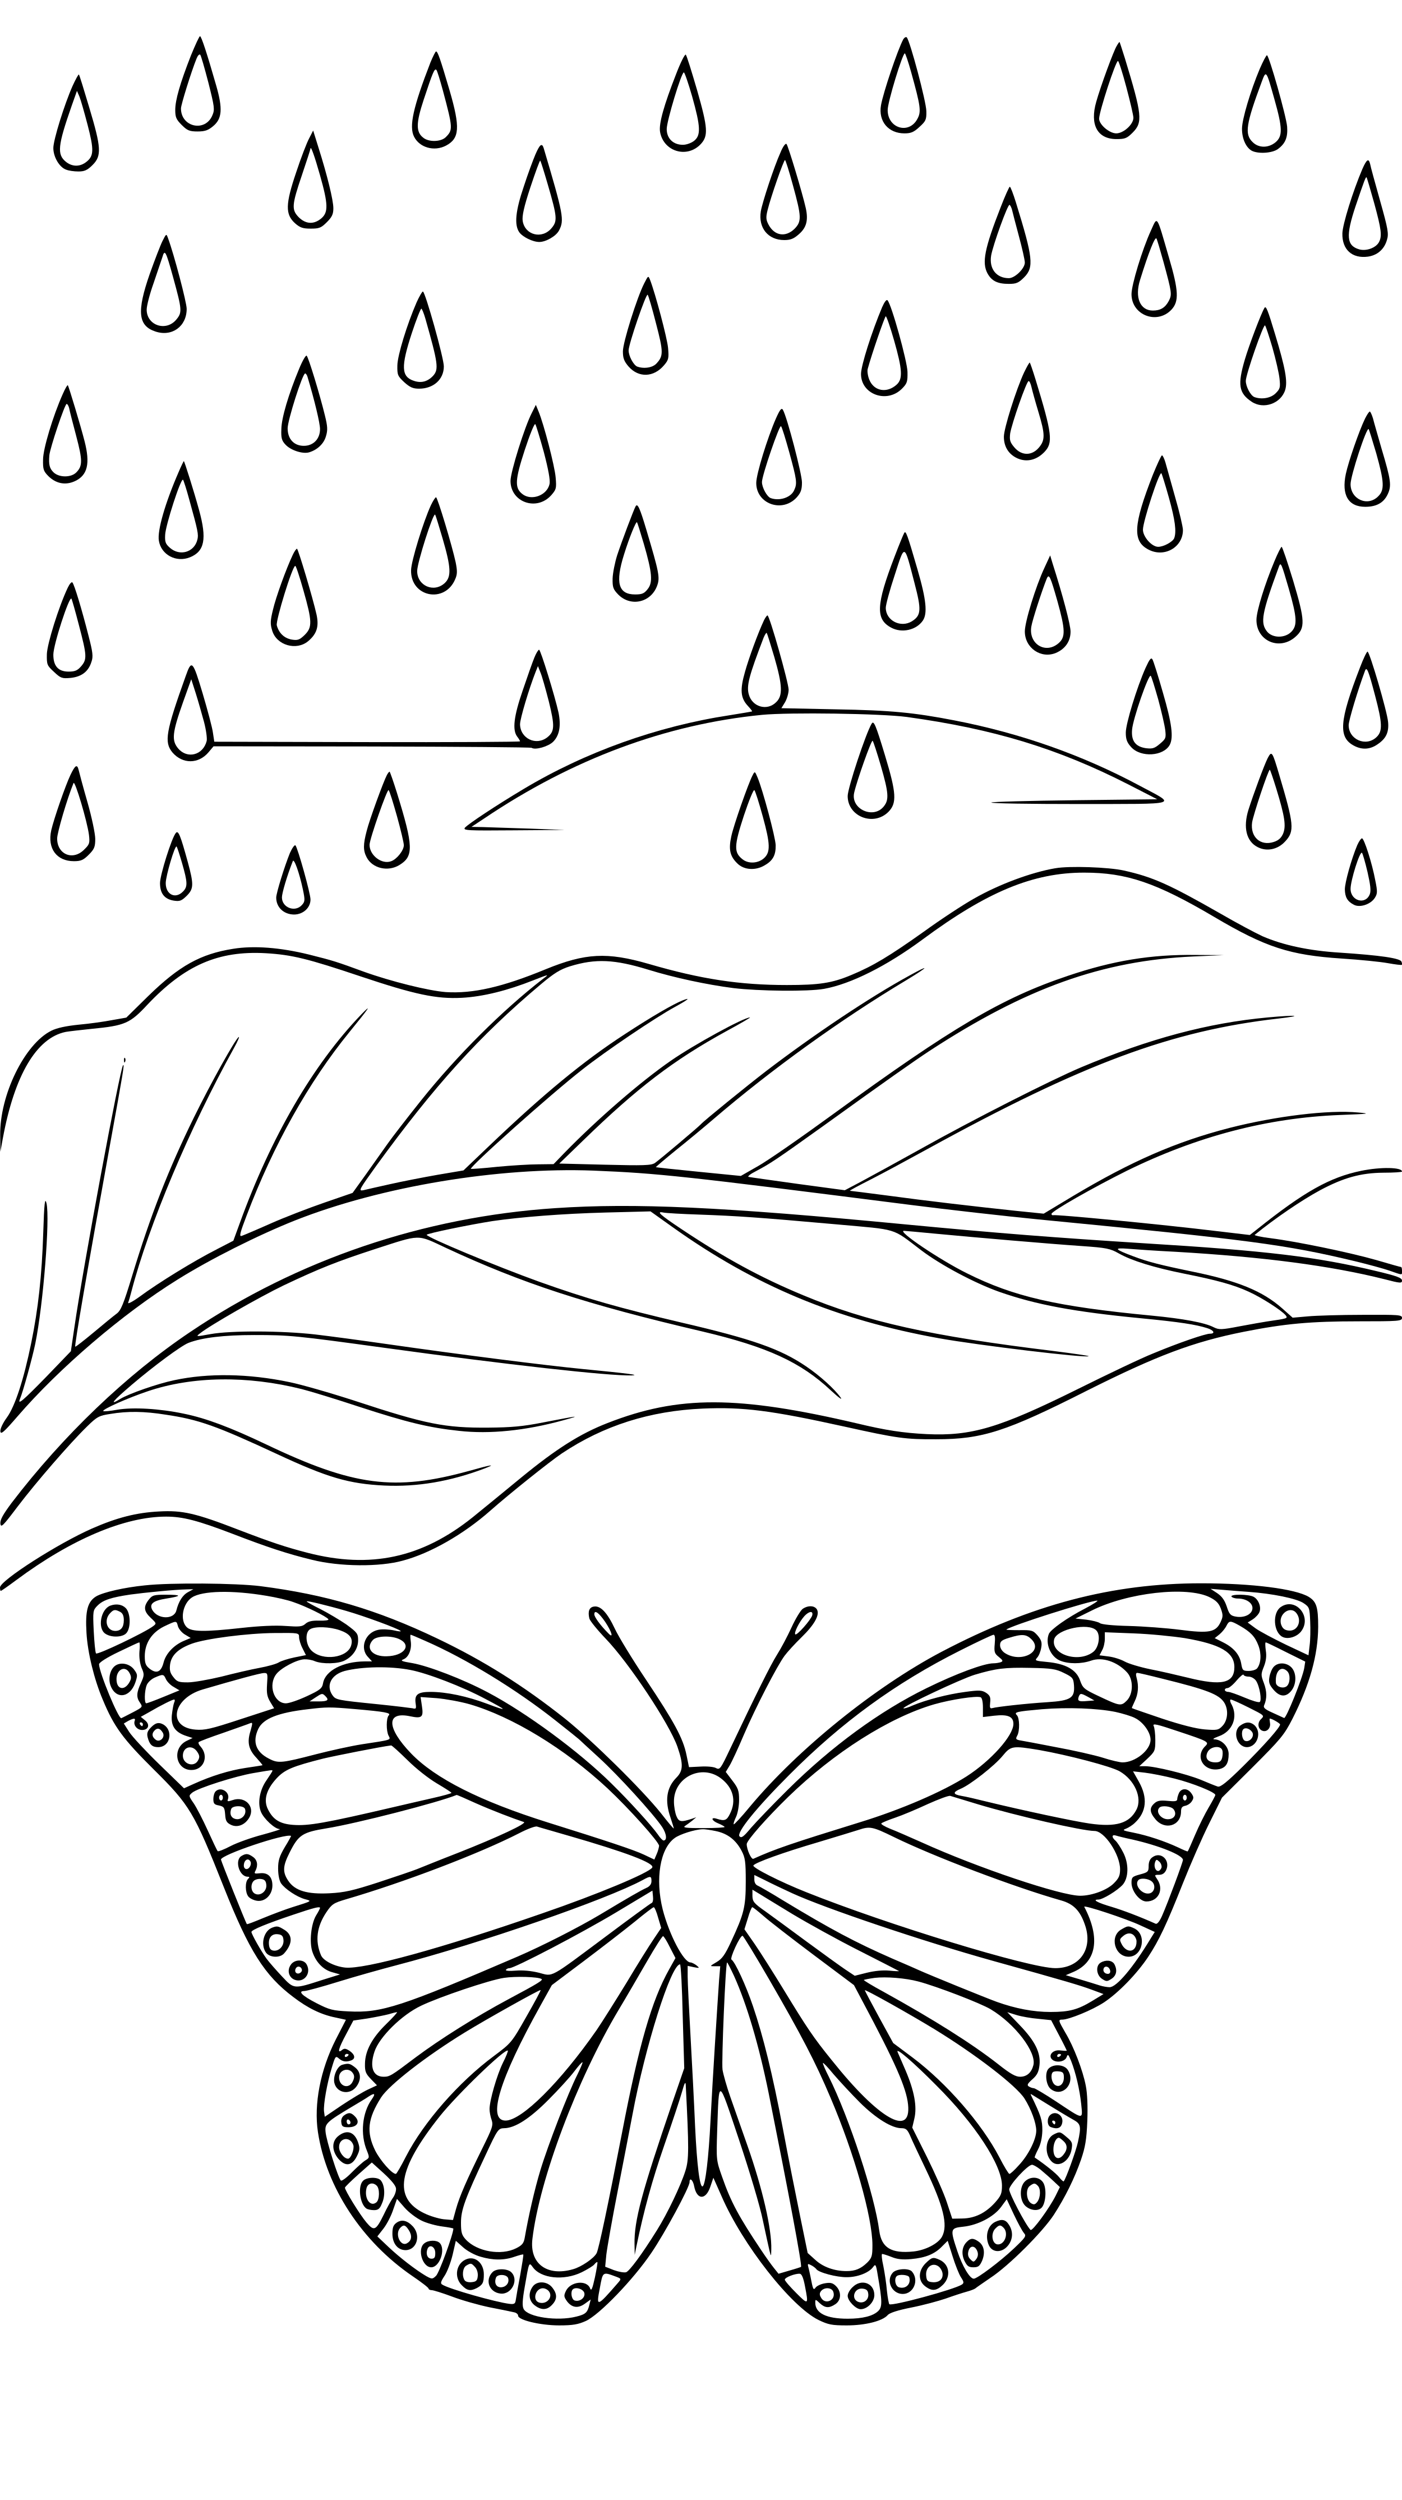 <?xml version="1.0" standalone="no"?>
<!DOCTYPE svg PUBLIC "-//W3C//DTD SVG 20010904//EN"
 "http://www.w3.org/TR/2001/REC-SVG-20010904/DTD/svg10.dtd">
<svg version="1.0" xmlns="http://www.w3.org/2000/svg"
 width="736pt" height="1312pt" viewBox="0 0 736 1312"
 preserveAspectRatio="xMidYMid meet">

<g transform="translate(0,1312) scale(0.1,-0.1)"
fill="#000000" stroke="none">
<path d="M1002 12828 c-57 -146 -82 -233 -82 -285 0 -38 5 -50 34 -79 29 -29
41 -34 83 -34 39 0 56 6 82 28 47 39 51 91 16 213 -49 171 -78 259 -85 259 -4
0 -25 -46 -48 -102z m92 -142 c32 -127 34 -141 21 -171 -37 -90 -165 -63 -165
36 0 19 54 193 82 262 6 15 14 24 19 20 4 -4 23 -70 43 -147z"/>
<path d="M4741 12912 c-29 -55 -104 -276 -116 -344 -15 -84 38 -148 123 -148
34 0 49 6 79 34 33 30 37 38 36 82 0 48 -86 371 -103 388 -4 4 -13 -1 -19 -12z
m42 -170 c50 -180 54 -208 33 -246 -44 -83 -156 -50 -156 46 -1 40 78 298 90
298 3 0 18 -44 33 -98z"/>
<path d="M5863 12880 c-16 -24 -86 -215 -108 -294 -35 -121 6 -196 106 -196
45 0 55 4 85 34 54 54 50 92 -41 391 -15 47 -27 85 -28 85 -1 0 -8 -9 -14 -20z
m50 -218 c20 -75 37 -148 37 -160 0 -35 -52 -82 -90 -82 -36 0 -90 46 -90 77
0 37 87 303 99 303 4 0 24 -62 44 -138z"/>
<path d="M2260 12793 c-91 -235 -114 -337 -86 -391 29 -57 105 -78 166 -47 73
38 77 95 20 291 -49 166 -62 204 -71 204 -3 0 -16 -26 -29 -57z m65 -148 c53
-198 53 -207 15 -245 -25 -25 -90 -27 -119 -2 -38 30 -37 77 3 198 48 145 57
167 67 157 4 -4 19 -53 34 -108z"/>
<path d="M3550 12733 c-65 -166 -92 -262 -85 -305 18 -104 142 -141 214 -64
40 43 37 85 -19 281 -29 99 -55 184 -60 188 -4 5 -27 -40 -50 -100z m84 -121
c44 -157 46 -202 10 -231 -15 -12 -41 -21 -59 -21 -51 0 -85 33 -85 83 0 42
77 297 90 297 4 0 24 -58 44 -128z"/>
<path d="M6613 12758 c-48 -114 -93 -264 -93 -314 0 -52 21 -98 51 -115 34
-18 109 -13 138 9 39 29 52 61 48 117 -4 53 -95 375 -106 375 -4 0 -21 -33
-38 -72z m77 -158 c43 -152 44 -194 7 -226 -38 -32 -90 -32 -122 1 -42 41 -34
94 48 314 24 65 24 64 67 -89z"/>
<path d="M381 12669 c-43 -97 -101 -283 -101 -326 0 -46 31 -100 66 -113 14
-6 43 -10 66 -10 32 0 47 7 74 34 48 48 46 90 -17 300 -28 94 -52 173 -55 175
-2 2 -17 -25 -33 -60z m79 -205 c34 -131 33 -163 -7 -194 -33 -26 -73 -26
-106 0 -49 39 -44 85 29 294 l28 79 13 -30 c7 -17 26 -84 43 -149z"/>
<path d="M1623 12394 c-12 -22 -43 -102 -68 -178 -57 -168 -58 -221 -6 -268
26 -23 41 -28 82 -28 45 0 55 4 85 34 27 27 34 42 34 73 0 42 -32 173 -78 318
l-28 90 -21 -41z m57 -194 c43 -152 44 -194 7 -226 -39 -33 -81 -31 -118 5
-39 40 -38 63 16 222 25 74 45 136 45 139 1 18 22 -41 50 -140z"/>
<path d="M4097 12319 c-34 -75 -95 -261 -103 -308 -14 -87 38 -151 123 -151
33 0 50 7 76 30 41 35 51 74 37 138 -17 76 -92 326 -101 336 -5 6 -19 -13 -32
-45z m66 -173 c45 -164 46 -188 8 -227 -47 -46 -106 -37 -137 23 -13 25 -14
38 -4 77 16 66 84 261 91 261 3 0 22 -60 42 -134z"/>
<path d="M2811 12310 c-12 -28 -40 -103 -61 -168 -44 -129 -51 -202 -24 -241
18 -25 71 -51 105 -51 35 0 89 31 104 61 28 54 23 82 -81 432 -9 28 -20 20
-43 -33z m64 -156 c51 -175 52 -194 20 -232 -50 -59 -139 -36 -151 38 -4 26 6
73 41 179 26 78 49 141 51 138 3 -3 20 -58 39 -123z"/>
<path d="M7152 12233 c-50 -117 -104 -291 -105 -338 -2 -85 51 -133 134 -122
49 7 86 38 100 88 10 32 6 56 -36 205 -26 93 -50 179 -52 192 -8 33 -18 27
-41 -25z m62 -179 c38 -139 42 -173 25 -205 -16 -30 -66 -48 -103 -38 -67 19
-72 70 -20 226 46 136 54 157 58 152 2 -2 20 -63 40 -135z"/>
<path d="M5253 12032 c-85 -217 -99 -291 -69 -347 22 -40 53 -55 112 -55 39 0
51 5 80 34 53 53 47 103 -43 394 -14 45 -28 82 -32 82 -3 0 -25 -48 -48 -108z
m60 -14 c3 -13 19 -75 36 -138 17 -63 31 -125 31 -138 0 -31 -52 -82 -84 -82
-65 0 -104 49 -93 118 9 54 88 273 97 267 4 -3 10 -15 13 -27z"/>
<path d="M6042 11910 c-46 -100 -102 -285 -102 -334 0 -110 134 -162 210 -81
40 43 38 99 -14 275 -66 228 -59 217 -94 140z m66 -165 c44 -162 45 -170 28
-204 -19 -36 -44 -51 -84 -51 -67 0 -96 69 -67 161 45 145 79 230 86 217 4 -7
20 -62 37 -123z"/>
<path d="M853 11855 c-11 -22 -41 -100 -67 -173 -69 -198 -61 -272 30 -302 87
-29 164 27 164 119 0 34 -67 288 -98 371 -9 25 -9 24 -29 -15z m56 -191 c47
-171 48 -184 16 -222 -54 -64 -155 -30 -155 53 0 20 16 82 36 138 19 56 40
118 46 136 13 45 18 36 57 -105z"/>
<path d="M3382 11633 c-38 -74 -112 -310 -112 -357 0 -36 6 -52 30 -80 53 -60
132 -57 186 7 24 28 26 37 21 92 -5 52 -66 282 -94 355 -10 25 -10 24 -31 -17z
m62 -211 c39 -149 39 -170 3 -209 -20 -23 -66 -30 -102 -17 -19 8 -45 55 -45
85 0 33 92 301 100 292 4 -4 24 -72 44 -151z"/>
<path d="M2187 11533 c-50 -115 -100 -277 -101 -331 -1 -50 2 -56 36 -88 30
-27 46 -34 78 -34 76 0 130 49 130 117 0 44 -98 393 -110 393 -4 0 -19 -26
-33 -57z m46 -85 c67 -236 71 -266 41 -300 -29 -31 -62 -40 -101 -27 -67 22
-69 74 -11 251 23 70 46 128 50 128 3 0 13 -24 21 -52z"/>
<path d="M4631 11508 c-54 -128 -111 -306 -111 -351 0 -107 135 -156 214 -78
28 28 31 37 30 89 -1 55 -84 355 -105 376 -5 6 -16 -9 -28 -36z m63 -176 c43
-151 46 -200 14 -230 -51 -47 -119 -36 -144 24 -8 19 -12 45 -9 57 20 75 90
277 95 277 4 0 24 -58 44 -128z"/>
<path d="M6638 11504 c-18 -30 -82 -199 -103 -271 -39 -132 -32 -176 35 -221
63 -43 155 -10 177 62 13 44 1 113 -53 291 -39 130 -48 152 -56 139z m42 -209
c17 -60 34 -133 37 -162 5 -46 3 -54 -20 -77 -26 -26 -74 -34 -112 -20 -20 8
-45 55 -45 85 0 33 93 300 101 291 4 -4 21 -56 39 -117z"/>
<path d="M1571 11186 c-57 -137 -93 -259 -94 -318 -2 -47 2 -61 22 -82 28 -30
91 -50 124 -40 43 13 77 45 88 84 10 32 9 52 -6 112 -25 103 -85 301 -95 311
-4 5 -22 -26 -39 -67z m43 -43 c37 -123 66 -244 66 -275 0 -52 -35 -88 -85
-88 -52 0 -85 36 -85 92 0 42 78 288 92 288 4 0 9 -8 12 -17z"/>
<path d="M5376 11165 c-41 -88 -106 -293 -106 -337 0 -53 25 -93 72 -114 48
-21 100 -9 141 34 46 48 41 94 -47 381 -14 46 -28 86 -30 88 -2 2 -15 -21 -30
-52z m39 -77 c4 -18 20 -76 36 -129 36 -119 36 -149 3 -188 -37 -44 -91 -44
-129 1 -23 27 -26 38 -22 73 8 51 86 275 97 275 5 0 11 -15 15 -32z"/>
<path d="M330 11053 c-52 -116 -104 -289 -104 -345 -1 -51 2 -61 29 -88 40
-39 90 -48 139 -25 66 31 80 92 50 209 -20 79 -83 288 -88 294 -3 2 -14 -18
-26 -45z m33 -75 c2 -13 19 -78 37 -146 34 -129 34 -158 0 -192 -27 -27 -89
-27 -118 0 -22 21 -27 41 -23 90 3 37 81 270 91 270 4 0 10 -10 13 -22z"/>
<path d="M2792 10953 c-38 -73 -112 -310 -112 -357 0 -112 137 -161 214 -75
26 30 28 36 23 93 -5 60 -62 280 -90 347 l-14 34 -21 -42z m63 -206 c24 -92
34 -147 30 -167 -13 -61 -97 -91 -144 -52 -40 32 -37 75 14 231 26 79 50 139
55 135 4 -5 24 -71 45 -147z"/>
<path d="M4074 10925 c-45 -102 -104 -293 -104 -340 0 -110 137 -159 213 -75
21 24 27 40 27 78 0 44 -78 343 -100 381 -7 12 -15 3 -36 -44z m70 -181 c39
-143 42 -161 25 -197 -17 -39 -78 -58 -124 -41 -19 8 -45 55 -45 84 0 35 92
302 100 293 5 -4 24 -67 44 -139z"/>
<path d="M7166 10923 c-32 -66 -87 -226 -101 -291 -23 -110 13 -172 102 -172
59 0 97 21 118 66 21 45 17 74 -32 238 -19 67 -40 138 -45 159 -6 20 -14 37
-17 37 -4 0 -15 -17 -25 -37z m59 -183 c42 -150 44 -192 10 -225 -55 -56 -145
-16 -145 64 0 44 84 300 95 289 2 -2 20 -60 40 -128z"/>
<path d="M6052 10628 c-103 -264 -108 -349 -22 -393 83 -43 180 13 180 103 0
16 -18 94 -41 173 -22 79 -45 161 -51 182 -6 20 -14 37 -18 37 -4 0 -25 -46
-48 -102z m84 -119 c33 -118 41 -180 28 -214 -8 -19 -55 -45 -84 -45 -34 0
-80 53 -80 90 0 43 86 307 97 296 2 -2 20 -59 39 -127z"/>
<path d="M938 10643 c-71 -163 -113 -308 -104 -361 12 -74 91 -116 163 -87 77
31 90 96 48 248 -27 99 -77 257 -80 257 -1 0 -14 -26 -27 -57z m55 -143 c47
-169 50 -186 43 -213 -16 -65 -91 -88 -143 -43 -24 21 -28 31 -26 69 2 50 83
301 94 289 3 -4 18 -50 32 -102z"/>
<path d="M2262 10468 c-40 -87 -103 -292 -104 -340 -4 -142 178 -178 232 -47
11 25 11 43 2 88 -18 84 -95 341 -103 341 -4 0 -16 -19 -27 -42z m62 -176 c44
-151 46 -199 11 -232 -57 -53 -145 -15 -145 63 0 44 84 306 94 296 3 -2 20
-60 40 -127z"/>
<path d="M3337 10463 c-9 -15 -74 -187 -97 -257 -12 -38 -23 -93 -24 -122 -1
-47 3 -57 30 -85 65 -65 170 -42 203 45 17 44 11 71 -56 296 -34 114 -46 140
-56 123z m43 -198 c44 -152 48 -202 20 -237 -18 -23 -29 -28 -66 -28 -88 0
-105 61 -58 210 28 90 63 175 68 169 2 -2 18 -53 36 -114z"/>
<path d="M4747 10323 c-4 -6 -27 -62 -51 -125 -97 -253 -101 -329 -16 -373 55
-29 130 -12 164 37 26 37 19 110 -28 271 -53 183 -61 204 -69 190z m54 -264
c37 -141 35 -169 -14 -200 -59 -36 -137 4 -137 71 0 16 21 94 47 172 54 167
49 169 104 -43z"/>
<path d="M6691 10176 c-52 -124 -93 -258 -95 -306 -3 -113 120 -168 205 -92
52 46 50 85 -12 293 -30 98 -57 179 -61 179 -3 0 -20 -33 -37 -74z m75 -147
c43 -150 45 -191 14 -224 -34 -36 -101 -35 -129 1 -36 46 -27 96 64 343 9 22
13 11 51 -120z"/>
<path d="M1537 10208 c-35 -74 -89 -223 -104 -288 -14 -57 -15 -75 -4 -110 23
-77 127 -107 189 -55 45 38 57 76 44 138 -19 86 -97 347 -103 347 -4 0 -14
-15 -22 -32z m56 -187 c46 -162 47 -193 7 -233 -27 -26 -36 -30 -68 -25 -40 7
-68 34 -79 75 -6 25 82 312 97 312 4 0 23 -58 43 -129z"/>
<path d="M5483 10140 c-46 -98 -103 -284 -103 -334 0 -87 85 -145 163 -113 49
21 77 61 77 112 0 35 -40 188 -95 360 l-12 40 -30 -65z m68 -175 c42 -151 43
-189 6 -221 -68 -59 -158 -4 -143 87 5 33 55 187 81 252 12 28 19 12 56 -118z"/>
<path d="M356 10036 c-48 -101 -108 -294 -110 -349 -1 -56 1 -60 38 -94 35
-33 42 -35 87 -31 57 6 93 33 109 84 10 28 7 51 -15 136 -35 138 -75 271 -85
281 -4 5 -15 -8 -24 -27z m58 -196 c42 -160 44 -180 12 -217 -19 -22 -32 -28
-66 -28 -54 0 -80 29 -80 89 0 52 83 307 95 294 2 -2 20 -64 39 -138z"/>
<path d="M4010 9863 c-30 -64 -78 -194 -99 -269 -27 -94 -24 -137 15 -179 14
-15 24 -28 22 -29 -2 -1 -55 -10 -118 -20 -380 -58 -757 -193 -1081 -387 -141
-84 -292 -184 -308 -203 -12 -15 12 -16 255 -14 l269 2 -185 7 c-102 3 -212 7
-245 8 l-60 1 68 45 c462 311 951 493 1457 543 145 14 625 7 760 -11 457 -63
793 -165 1165 -355 l150 -77 -432 -5 c-237 -3 -435 -8 -439 -12 -4 -5 204 -8
462 -8 540 1 511 -8 319 95 -302 162 -628 277 -975 344 -212 41 -332 53 -622
58 l-286 6 19 31 c10 17 19 47 19 66 0 36 -100 390 -111 390 -3 0 -12 -12 -19
-27z m55 -192 c43 -149 45 -202 10 -236 -47 -48 -126 -26 -144 40 -13 46 1 98
78 299 7 16 14 27 16 24 2 -2 20 -59 40 -127z"/>
<path d="M2805 9668 c-10 -24 -37 -101 -61 -172 -47 -136 -55 -207 -29 -242 8
-10 15 -22 15 -25 0 -3 -361 -5 -802 -4 l-803 2 -7 46 c-3 26 -28 119 -54 207
-52 174 -58 180 -89 92 -105 -293 -114 -347 -70 -401 53 -62 137 -62 190 1
l26 31 830 -1 c456 -1 834 -4 840 -7 19 -13 88 7 113 32 33 33 42 84 28 153
-18 83 -94 330 -102 330 -4 0 -16 -19 -25 -42z m76 -229 c32 -130 31 -158 -8
-189 -59 -46 -142 -6 -143 69 0 29 48 189 82 275 l12 30 13 -33 c8 -18 27 -86
44 -152z m-1810 -108 c11 -42 17 -86 14 -100 -19 -75 -102 -96 -150 -39 -35
42 -31 82 26 243 l43 120 24 -75 c13 -41 32 -109 43 -149z"/>
<path d="M7140 9618 c-110 -284 -116 -369 -30 -413 41 -21 82 -19 121 8 45 30
61 63 56 117 -4 53 -97 370 -108 370 -4 0 -22 -37 -39 -82z m79 -150 c38 -144
40 -186 7 -217 -55 -52 -146 -13 -146 63 0 25 49 187 86 286 9 23 18 1 53
-132z"/>
<path d="M6014 9615 c-46 -103 -104 -293 -104 -340 0 -35 6 -52 28 -76 50 -56
170 -49 203 12 20 39 11 112 -36 273 -25 88 -50 167 -55 175 -7 12 -15 2 -36
-44z m66 -165 c17 -63 34 -136 37 -161 5 -42 3 -47 -28 -73 -28 -24 -39 -27
-73 -23 -55 8 -78 38 -73 97 4 56 87 294 98 283 4 -4 21 -60 39 -123z"/>
<path d="M4576 9322 c-30 -49 -126 -338 -126 -380 0 -108 136 -161 214 -83 45
46 42 98 -18 296 -49 162 -59 185 -70 167z m48 -221 c41 -142 44 -178 16 -213
-54 -69 -175 -15 -156 71 14 63 91 280 97 273 4 -4 23 -63 43 -131z"/>
<path d="M6655 9141 c-18 -35 -77 -195 -101 -271 -29 -93 -11 -166 48 -196 48
-25 106 -13 145 30 50 54 46 88 -32 351 -36 122 -39 126 -60 86z m45 -160 c45
-147 52 -196 36 -236 -10 -23 -24 -36 -49 -44 -70 -23 -124 26 -114 102 6 40
85 277 93 277 2 0 17 -44 34 -99z"/>
<path d="M370 9053 c-27 -57 -87 -230 -101 -291 -21 -95 28 -162 119 -162 37
0 50 6 78 34 29 29 34 41 34 83 0 26 -18 113 -41 193 -23 80 -43 155 -46 168
-8 33 -18 27 -43 -25z m97 -315 c5 -43 3 -50 -25 -77 -59 -60 -142 -26 -142
58 0 31 53 211 86 291 7 17 72 -201 81 -272z"/>
<path d="M2031 9052 c-18 -34 -92 -236 -106 -293 -19 -72 -19 -103 0 -139 30
-58 112 -77 172 -40 75 46 74 97 -13 378 -19 61 -37 112 -39 112 -2 0 -9 -8
-14 -18z m53 -216 c20 -72 36 -140 36 -152 0 -27 -36 -73 -66 -84 -49 -19
-114 30 -114 86 0 30 93 295 100 287 5 -4 24 -66 44 -137z"/>
<path d="M3951 9051 c-22 -41 -101 -266 -112 -321 -15 -68 -7 -104 31 -141 35
-36 98 -40 147 -9 41 24 56 53 55 104 -1 41 -68 291 -95 355 -14 34 -15 34
-26 12z m54 -219 c39 -142 40 -185 6 -216 -31 -28 -82 -31 -113 -6 -46 36 -45
70 7 229 26 78 51 139 55 134 5 -4 25 -68 45 -141z"/>
<path d="M923 8748 c-22 -26 -83 -221 -83 -263 0 -54 23 -84 72 -92 32 -5 41
-1 68 25 37 37 38 59 6 177 -39 142 -50 169 -63 153z m33 -159 c29 -101 30
-123 4 -149 -40 -40 -90 -15 -90 45 0 37 48 200 57 192 3 -3 16 -43 29 -88z"/>
<path d="M7125 8684 c-31 -74 -65 -196 -65 -232 1 -41 13 -63 48 -81 31 -16
87 2 109 36 14 22 15 32 3 91 -17 92 -59 222 -70 222 -5 0 -16 -16 -25 -36z
m54 -141 c15 -66 19 -98 12 -116 -22 -58 -101 -36 -101 28 0 44 49 200 60 189
4 -5 17 -50 29 -101z"/>
<path d="M1522 8643 c-27 -66 -72 -210 -72 -234 0 -51 39 -88 93 -89 48 0 87
35 87 79 0 32 -67 271 -79 284 -5 4 -17 -14 -29 -40z m68 -191 c12 -57 11 -64
-5 -82 -36 -40 -105 -14 -105 40 0 22 26 111 57 190 6 18 34 -59 53 -148z"/>
<path d="M5540 8563 c-128 -22 -297 -85 -428 -160 -52 -29 -170 -106 -261
-172 -183 -130 -268 -181 -381 -228 -102 -43 -169 -53 -339 -53 -249 0 -452
31 -726 111 -218 63 -332 57 -540 -28 -228 -94 -382 -129 -525 -120 -91 7
-288 56 -430 107 -142 52 -160 58 -288 90 -150 37 -289 48 -399 30 -171 -27
-283 -90 -444 -247 l-116 -114 -74 -13 c-41 -8 -119 -19 -175 -24 -68 -7 -115
-17 -145 -32 -140 -70 -271 -338 -268 -549 l1 -86 13 71 c61 331 177 527 330
558 17 3 78 10 136 16 175 17 201 28 293 127 196 207 371 284 621 270 138 -8
222 -29 499 -122 284 -95 397 -119 531 -112 111 6 239 38 375 92 84 33 85 33
50 7 -213 -165 -452 -403 -639 -637 -75 -94 -153 -195 -174 -225 -21 -30 -72
-101 -112 -158 l-74 -103 -148 -51 c-81 -28 -209 -77 -283 -110 -74 -33 -143
-62 -152 -65 -13 -4 -8 17 27 108 140 369 325 699 540 963 102 125 122 154 61
91 -253 -263 -474 -644 -637 -1094 l-34 -93 -85 -44 c-122 -62 -306 -175 -409
-251 -36 -26 -62 -39 -58 -30 3 8 11 35 17 59 91 349 305 856 538 1277 20 36
31 62 25 58 -18 -11 -148 -245 -235 -422 -134 -273 -228 -514 -324 -830 -46
-151 -59 -183 -82 -200 -15 -11 -69 -55 -120 -98 -52 -43 -95 -77 -97 -75 -5
5 60 383 181 1052 73 402 78 433 70 425 -16 -16 -209 -1055 -255 -1372 l-19
-129 -128 -133 c-127 -130 -153 -152 -139 -117 16 38 65 216 80 289 42 205 78
657 59 738 -8 32 -12 3 -17 -155 -7 -225 -27 -403 -63 -578 -39 -192 -85 -333
-128 -392 -22 -30 -36 -61 -34 -73 2 -18 19 -3 89 78 220 255 553 540 841 719
173 108 422 233 618 311 451 178 1067 280 1565 261 343 -14 469 -28 1665 -180
195 -25 497 -59 670 -76 1114 -108 1298 -132 1665 -220 66 -16 147 -38 179
-49 72 -25 66 -25 66 -1 0 11 -2 20 -5 20 -3 0 -61 16 -128 36 -136 39 -414
97 -555 115 -51 6 -90 15 -85 18 107 87 245 181 343 234 123 66 214 91 332 92
54 0 98 3 98 6 0 23 -111 25 -214 4 -165 -34 -299 -109 -548 -308 l-37 -29
-178 21 c-280 34 -838 88 -855 83 -5 -1 -8 2 -8 7 0 14 222 140 395 226 369
181 737 278 1120 293 153 6 163 7 95 13 -155 15 -433 -19 -676 -81 -279 -72
-514 -174 -822 -358 l-153 -92 -147 15 c-208 22 -467 52 -680 81 -100 13 -186
24 -190 24 -4 1 45 27 108 59 63 32 198 105 300 161 814 447 1279 620 1840
684 138 16 99 20 -55 6 -314 -29 -621 -111 -980 -262 -156 -66 -561 -271 -845
-430 -124 -69 -263 -145 -310 -170 l-85 -45 -245 33 c-135 19 -252 35 -260 37
-8 2 10 16 40 31 74 39 104 59 350 235 340 245 480 343 559 395 507 331 907
474 1386 496 l160 7 -150 1 c-233 3 -433 -30 -667 -109 -347 -116 -609 -271
-1235 -727 -166 -121 -343 -244 -393 -272 l-91 -52 -222 22 c-122 12 -223 23
-224 24 -1 1 46 41 105 89 59 47 148 121 197 163 307 263 670 524 1012 729
121 73 129 87 14 23 -203 -111 -497 -307 -751 -501 -95 -73 -328 -262 -340
-277 -11 -13 -221 -190 -242 -204 -19 -13 -60 -14 -262 -9 l-240 6 125 121
c285 277 475 422 754 575 72 39 127 71 122 71 -32 0 -294 -143 -415 -227 -159
-110 -387 -307 -562 -487 l-54 -56 -81 -1 c-44 0 -141 -6 -215 -13 -74 -8
-136 -12 -138 -11 -10 9 420 393 587 523 119 94 381 271 484 327 69 38 86 52
42 35 -49 -19 -163 -85 -305 -178 -217 -141 -426 -313 -716 -590 l-131 -125
-136 -23 c-74 -13 -187 -35 -249 -49 -62 -14 -126 -28 -141 -32 -27 -5 -21 4
68 128 306 421 542 682 862 951 72 61 104 80 154 96 136 42 235 37 414 -18
133 -41 304 -78 445 -96 134 -16 391 -19 476 -4 140 25 329 120 517 259 339
251 580 351 848 351 223 0 377 -52 684 -233 271 -160 396 -200 669 -218 94 -6
203 -17 241 -24 39 -7 72 -11 74 -9 2 2 1 10 -2 17 -7 18 -112 33 -322 47
-165 10 -301 40 -407 86 -35 16 -135 69 -223 120 -268 153 -353 191 -505 225
-80 18 -287 25 -360 12z"/>
<path d="M651 7554 c0 -11 3 -14 6 -6 3 7 2 16 -1 19 -3 4 -6 -2 -5 -13z"/>
<path d="M2915 6779 c-692 -46 -1352 -270 -1915 -649 -337 -226 -670 -546
-939 -898 -46 -62 -61 -89 -59 -109 3 -23 13 -13 90 89 98 129 275 333 364
420 54 53 64 58 124 67 89 15 178 14 290 -4 175 -26 264 -58 585 -207 264
-123 376 -156 563 -165 172 -8 345 21 527 90 62 24 35 20 -82 -13 -392 -108
-607 -80 -1066 139 -187 89 -314 137 -431 161 -128 27 -268 35 -350 21 -38 -7
-71 -10 -74 -7 -7 8 129 69 234 104 233 79 523 83 809 11 44 -11 181 -53 305
-94 246 -80 360 -108 520 -125 161 -18 348 1 545 55 102 28 86 26 -105 -11
-106 -21 -167 -26 -285 -27 -229 -2 -330 18 -700 140 -126 41 -282 86 -346 99
-215 45 -427 48 -604 10 -87 -18 -239 -71 -283 -98 -62 -38 -41 -12 61 75 114
97 258 204 297 219 70 27 183 41 345 41 185 0 216 -3 690 -68 633 -87 1169
-147 1290 -144 49 2 -14 10 -260 34 -186 18 -644 76 -1020 130 -132 19 -303
42 -380 51 -176 20 -442 21 -549 2 -77 -14 -79 -14 -57 3 50 41 316 193 441
253 188 89 279 125 475 189 248 80 221 80 377 7 400 -186 732 -295 1348 -439
338 -80 513 -160 671 -308 41 -38 64 -55 52 -38 -31 44 -109 115 -182 164
-134 91 -281 143 -656 230 -327 77 -493 124 -745 214 -220 79 -590 233 -590
246 0 7 224 53 345 72 143 21 367 39 595 45 l235 6 115 -82 c433 -309 861
-487 1400 -584 206 -37 774 -105 785 -94 2 2 -80 14 -183 27 -649 79 -980 153
-1316 293 -224 93 -411 195 -643 350 -108 72 -130 92 -91 84 12 -3 100 -8 193
-11 193 -7 300 -14 715 -51 331 -30 288 -16 446 -136 103 -78 280 -172 409
-218 194 -68 393 -105 745 -139 207 -20 288 -33 348 -52 35 -11 43 -29 14 -29
-25 0 -165 -48 -297 -103 -61 -24 -241 -110 -400 -189 -410 -203 -555 -246
-790 -235 -123 6 -215 20 -365 56 -628 147 -938 148 -1311 2 -144 -56 -270
-136 -454 -287 -86 -71 -200 -164 -253 -207 -267 -214 -537 -272 -867 -187
-116 30 -191 55 -363 121 -225 87 -294 103 -417 96 -119 -6 -221 -32 -353 -90
-179 -79 -482 -273 -482 -309 0 -10 2 -18 4 -18 3 0 40 26 83 58 287 213 567
332 785 332 87 0 165 -20 348 -90 179 -69 290 -106 419 -137 144 -36 354 -38
476 -4 146 39 321 140 460 263 96 85 311 257 375 300 219 146 462 223 740 235
211 9 355 -9 745 -95 275 -61 318 -67 480 -66 242 0 366 40 791 255 367 184
557 256 823 309 217 43 351 55 603 55 210 0 228 1 228 18 0 16 -16 17 -207 16
-115 0 -244 -4 -287 -8 l-80 -7 -55 49 c-103 91 -233 144 -467 192 -175 36
-237 52 -314 81 -99 37 -106 46 -30 40 36 -3 148 -11 250 -16 464 -27 815 -73
1098 -144 84 -22 92 -22 92 -7 0 14 -27 24 -132 49 -316 76 -573 107 -1228
147 -471 30 -745 51 -1250 99 -958 92 -1419 113 -1835 85z m1995 -134 c211
-20 594 -53 769 -65 130 -9 149 -13 195 -39 67 -38 184 -74 343 -106 171 -34
261 -59 337 -94 67 -30 173 -98 195 -124 13 -17 11 -17 -99 -33 -19 -3 -83
-14 -141 -25 -99 -19 -109 -19 -138 -5 -46 24 -159 45 -326 61 -501 48 -722
99 -969 222 -143 71 -367 222 -331 223 6 0 80 -7 165 -15z"/>
<path d="M760 4799 c-109 -11 -217 -36 -254 -57 -46 -27 -59 -76 -52 -192 6
-104 40 -244 86 -352 59 -142 106 -205 265 -363 192 -190 213 -225 370 -620
133 -335 214 -463 364 -576 77 -59 147 -93 222 -108 l55 -12 -53 -103 c-81
-159 -116 -340 -94 -486 44 -291 232 -576 496 -756 47 -32 85 -61 85 -66 0 -4
7 -8 16 -8 9 0 57 -15 108 -34 50 -19 138 -44 196 -56 58 -11 115 -23 128 -26
12 -2 22 -10 22 -18 0 -23 117 -51 215 -51 72 0 100 5 140 23 71 32 250 218
344 357 71 104 201 345 201 372 0 27 18 11 24 -21 14 -73 61 -75 85 -3 l16 47
43 -97 c110 -254 365 -579 510 -650 50 -24 69 -28 147 -28 98 0 188 23 215 54
10 12 54 26 125 40 61 12 142 34 180 47 39 14 88 30 110 36 22 6 42 14 45 17
3 3 39 28 80 56 96 63 272 239 332 330 60 93 109 192 143 290 22 65 29 103 33
203 3 76 0 146 -8 185 -15 79 -63 205 -107 278 -38 66 -39 69 -15 69 36 1 156
50 217 90 76 50 174 151 233 240 56 85 96 169 182 386 39 98 101 240 138 314
l67 135 161 160 c146 146 165 168 208 252 92 181 135 336 136 485 0 103 -9
132 -50 157 -70 42 -298 71 -564 71 -468 0 -890 -111 -1364 -360 -347 -183
-752 -509 -1005 -812 -44 -54 -83 -95 -85 -93 -3 2 3 20 12 39 9 19 16 59 16
89 0 48 -5 62 -35 101 l-35 46 20 33 c11 18 45 91 75 162 62 144 174 361 214
415 14 19 54 63 88 96 69 67 97 118 82 146 -12 22 -47 23 -75 4 -11 -8 -38
-52 -59 -98 -21 -46 -55 -110 -76 -143 -34 -54 -107 -201 -248 -498 -48 -101
-52 -107 -72 -97 -11 7 -48 10 -82 8 l-60 -3 -13 63 c-18 89 -64 173 -212 395
-71 106 -145 227 -164 268 -40 85 -75 122 -109 117 -26 -3 -34 -26 -25 -63 3
-12 42 -60 86 -106 122 -127 333 -445 376 -566 32 -93 31 -127 -6 -164 -51
-52 -61 -120 -30 -209 10 -30 18 -56 17 -57 -2 -1 -32 35 -67 80 -99 124 -360
381 -502 495 -219 174 -429 306 -672 422 -318 152 -586 231 -929 275 -127 16
-473 19 -607 4z m228 -35 c-29 -15 -50 -49 -62 -96 -12 -50 -99 -48 -127 3
-16 31 5 48 75 59 82 13 81 20 -2 20 -64 0 -72 -2 -91 -26 -29 -37 -26 -61 10
-95 31 -29 31 -30 13 -44 -43 -33 -294 -153 -300 -143 -4 6 -9 59 -12 118 -5
105 -4 109 20 133 29 29 71 43 173 58 73 10 234 26 295 27 l35 1 -27 -15z
m5567 1 c125 -9 252 -35 288 -59 31 -21 32 -25 35 -96 2 -41 1 -98 -3 -127
l-6 -51 -117 55 c-64 31 -136 69 -160 86 l-42 31 27 17 c15 10 31 27 35 39 10
26 -6 66 -31 79 -25 14 -124 15 -116 1 3 -5 18 -10 33 -10 43 0 77 -22 77 -50
0 -32 -42 -53 -87 -45 -29 5 -35 13 -48 53 -11 33 -25 53 -50 70 l-35 23 60
-5 c33 -3 96 -8 140 -11z m-5154 -21 c48 -8 111 -22 140 -33 63 -21 175 -76
183 -90 3 -5 -18 -8 -48 -7 -39 1 -59 -4 -73 -17 -17 -15 -32 -16 -104 -11
-53 4 -138 0 -228 -10 -199 -22 -266 -21 -291 4 -37 37 -21 124 28 156 54 35
211 39 393 8z m4949 -7 c34 -17 48 -31 59 -60 12 -34 12 -42 -2 -72 -25 -52
-60 -59 -213 -39 -71 9 -191 18 -268 20 -85 2 -144 8 -152 15 -8 6 -40 14 -71
18 l-57 6 85 42 c188 94 499 129 619 70z m-4532 -72 c97 -28 273 -93 285 -105
5 -4 -11 -3 -36 3 -24 5 -60 7 -80 3 -69 -13 -101 -95 -55 -143 l21 -23 -39 0
c-114 -1 -206 -48 -218 -114 -5 -28 -15 -36 -86 -69 -43 -20 -92 -37 -109 -37
-63 0 -95 97 -50 154 25 32 106 75 146 77 15 1 41 -3 56 -10 40 -16 123 -14
157 4 43 22 70 62 70 106 0 35 -5 41 -62 83 -35 24 -96 60 -135 80 -40 20 -73
38 -73 41 0 5 108 -21 208 -50z m3877 12 c-93 -48 -180 -110 -189 -133 -20
-51 9 -119 59 -140 44 -18 111 -18 163 0 58 21 136 -5 188 -61 35 -37 34 -114
-1 -149 -30 -30 -36 -29 -150 25 -74 35 -81 41 -95 81 -19 56 -75 88 -173 97
-63 6 -66 7 -52 23 9 10 18 33 21 52 5 27 1 40 -19 64 -24 27 -30 29 -96 28
-39 0 -69 1 -68 3 19 19 434 151 477 152 8 0 -21 -19 -65 -42z m-2517 -71 c35
-53 44 -89 15 -58 -41 41 -73 85 -73 99 0 26 24 9 58 -41z m1086 36 c-7 -24
-81 -108 -89 -100 -8 8 21 66 48 96 24 26 47 29 41 4z m-3330 -57 c4 -14 20
-34 37 -44 l30 -18 -33 -14 c-54 -22 -97 -67 -109 -114 -13 -51 -37 -62 -74
-33 -20 16 -25 28 -25 65 0 69 37 125 102 157 66 31 64 31 72 1z m5573 3 c58
-33 81 -57 99 -104 17 -45 14 -95 -7 -121 -6 -7 -26 -13 -44 -13 -30 0 -33 3
-39 38 -8 47 -39 84 -95 112 l-44 22 26 21 c14 12 30 32 36 45 14 27 20 27 68
0z m-4724 -24 c52 -18 71 -41 61 -78 -17 -68 -151 -86 -209 -29 -31 31 -35 96
-7 112 26 16 103 13 155 -5z m3972 -1 c24 -24 14 -91 -17 -114 -78 -59 -223
-12 -204 67 14 53 180 89 221 47z m-4185 -36 c0 -12 8 -39 18 -58 l18 -36 -60
-12 c-34 -7 -71 -19 -82 -26 -12 -8 -58 -21 -102 -29 -44 -8 -134 -29 -200
-46 -67 -16 -146 -30 -176 -30 -48 0 -57 3 -76 28 -17 21 -21 36 -17 67 7 48
43 82 114 108 74 27 294 55 436 56 126 1 127 1 127 -22z m4651 -5 c186 -32
259 -74 259 -152 0 -85 -66 -100 -246 -55 -54 13 -143 34 -196 44 -53 11 -114
29 -135 41 -20 11 -58 23 -84 26 l-47 6 14 27 c8 14 14 41 14 60 l0 34 153 -6
c83 -3 204 -15 268 -25z m-3989 -14 c217 -95 478 -255 683 -417 66 -52 122
-97 125 -100 3 -3 49 -46 103 -95 101 -92 286 -295 333 -365 24 -37 27 -71 7
-71 -4 0 -18 14 -29 31 -34 48 -150 176 -244 268 -171 169 -449 373 -650 479
-130 69 -311 138 -395 153 -56 9 -65 13 -47 20 28 11 45 54 38 97 -2 17 -3 32
0 32 2 0 36 -14 76 -32z m2990 -16 c-4 -43 -1 -51 22 -69 21 -17 23 -22 10
-27 -9 -3 -26 -6 -39 -6 -49 0 -195 -54 -350 -130 -247 -121 -499 -305 -731
-535 -78 -77 -163 -166 -191 -198 -40 -48 -51 -56 -61 -45 -16 20 86 147 263
324 276 277 557 481 895 651 91 46 170 83 176 83 7 0 9 -17 6 -48z m193 24
c65 -65 -56 -127 -140 -72 -15 10 -25 26 -25 41 0 20 8 27 48 39 67 21 90 19
117 -8z m-3315 -1 c62 -32 20 -86 -69 -88 -75 -3 -114 41 -74 85 20 23 101 25
143 3z m-1368 -63 c-2 -30 2 -61 11 -85 15 -34 15 -40 -3 -80 -24 -51 -25 -76
-5 -104 15 -22 14 -23 -37 -50 -29 -15 -56 -29 -61 -31 -14 -7 -117 241 -117
283 0 9 40 35 103 65 56 27 105 50 108 50 3 0 4 -22 1 -48z m6019 -3 l101 -50
-5 -33 c-8 -51 -96 -269 -106 -263 -4 2 -30 14 -59 27 -41 18 -51 27 -46 39
16 36 15 74 -1 117 -16 42 -16 47 0 87 11 28 15 55 10 84 -3 24 -4 43 0 43 3
0 51 -23 106 -51z m-4596 -94 c89 -17 274 -88 395 -153 116 -61 118 -66 9 -25
-106 40 -216 63 -299 63 -67 0 -85 -14 -78 -61 4 -27 2 -30 -16 -25 -12 2 -93
12 -181 21 -218 22 -222 23 -240 48 -35 51 -6 108 65 127 91 23 238 26 345 5z
m3431 -16 c45 -22 49 -27 52 -64 5 -67 -16 -81 -139 -89 -112 -7 -264 -24
-289 -31 -13 -4 -15 2 -12 29 3 28 -1 37 -21 51 -22 14 -36 15 -109 5 -93 -12
-207 -42 -276 -71 -24 -11 -47 -18 -49 -15 -8 8 304 155 374 176 111 33 158
39 294 36 110 -2 133 -6 175 -27z m-4184 -58 c-3 -48 0 -66 17 -94 l20 -33
-178 -58 c-155 -51 -186 -58 -235 -54 -149 12 -121 164 39 211 171 50 302 86
321 86 19 1 20 -4 16 -58z m4701 28 c235 -58 295 -82 323 -124 24 -37 20 -92
-7 -122 -22 -24 -29 -25 -94 -20 -47 4 -122 23 -225 57 -85 29 -156 53 -158
55 -1 1 6 17 15 36 18 37 22 79 10 122 -5 17 -4 27 3 27 6 0 66 -14 133 -31z
m453 11 c13 0 30 -10 38 -22 19 -29 31 -104 19 -111 -6 -4 -41 7 -79 23 -38
16 -77 30 -86 30 -10 0 -18 5 -18 10 0 6 6 10 14 10 8 0 30 18 48 40 18 21 35
35 36 30 2 -6 14 -10 28 -10z m-5685 -13 c6 -13 24 -32 41 -41 l30 -18 -83
-34 c-46 -19 -87 -34 -91 -34 -11 0 -10 64 2 95 5 14 24 32 42 40 44 19 47 19
59 -8z m837 -89 c21 -21 13 -28 -35 -28 l-48 0 30 20 c35 23 37 24 53 8z
m4005 -5 l32 -18 -39 -3 c-43 -4 -51 0 -43 23 8 19 11 19 50 -2z m-553 -55 l0
-50 59 7 c72 8 101 -4 101 -43 0 -62 -118 -193 -245 -275 -127 -81 -345 -175
-560 -241 -362 -112 -445 -140 -560 -192 -11 -5 -35 49 -35 77 0 19 104 137
218 248 240 233 532 418 767 486 88 25 218 45 243 37 7 -3 12 -23 12 -54z
m-2694 17 c223 -65 501 -234 723 -441 115 -108 271 -282 271 -302 -1 -9 -6
-29 -13 -44 l-12 -28 -55 26 c-53 25 -195 72 -505 169 -353 111 -590 230 -717
362 -129 134 -132 222 -5 195 62 -13 71 -5 62 53 l-7 48 85 -6 c46 -4 124 -18
173 -32z m-1552 8 c-4 -10 -9 -40 -12 -66 -5 -57 18 -89 75 -108 l34 -11 -33
-16 c-76 -39 -56 -152 27 -152 65 0 93 72 48 123 -9 9 -13 20 -10 23 3 4 61
26 129 49 68 24 131 46 140 50 15 6 15 3 3 -40 -19 -60 -10 -98 32 -142 18
-20 32 -37 31 -38 -2 -1 -41 -7 -88 -14 -87 -13 -180 -42 -273 -84 l-51 -23
-130 126 c-71 69 -142 145 -158 170 l-28 44 22 13 c30 16 41 16 35 1 -8 -23
13 -48 39 -48 34 0 43 29 15 51 l-22 18 43 24 c63 37 122 66 132 67 4 0 5 -8
0 -17z m5641 -25 c82 -41 84 -42 66 -60 -22 -19 -18 -53 6 -62 23 -9 45 14 40
41 -2 13 -3 23 -1 23 11 0 54 -25 54 -31 0 -15 -82 -108 -193 -218 -86 -85
-120 -112 -134 -108 -10 3 -50 19 -90 36 -74 30 -240 71 -292 71 l-30 0 42 39
c40 38 42 42 42 98 0 32 -4 66 -9 75 -6 14 19 8 126 -28 163 -54 167 -57 145
-79 -57 -56 -6 -137 75 -120 34 8 48 31 48 79 0 38 -35 75 -74 77 -13 0 -5 6
22 16 72 25 102 100 68 166 -9 15 -10 27 -5 27 6 0 48 -19 94 -42z m-4695 -8
c162 -14 194 -20 181 -33 -14 -14 -14 -82 -1 -107 12 -23 18 -21 -140 -45 -58
-9 -166 -33 -240 -52 -181 -47 -199 -49 -247 -24 -70 35 -89 89 -57 157 26 54
104 85 260 103 99 12 116 12 244 1z m3995 -15 c37 -8 84 -22 103 -32 43 -21
82 -75 82 -114 0 -55 -80 -119 -147 -119 -15 0 -62 11 -105 25 -42 13 -152 38
-245 55 -92 18 -178 34 -191 36 -19 4 -21 8 -12 24 14 25 13 93 -2 108 -16 16
-2 19 132 31 136 11 290 5 385 -14z m-5105 -65 c0 -5 -2 -10 -4 -10 -3 0 -8 5
-11 10 -3 6 -1 10 4 10 6 0 11 -4 11 -10z m1388 -187 c45 -45 111 -97 155
-123 42 -25 77 -47 77 -50 0 -3 -44 -15 -97 -27 -54 -12 -147 -34 -208 -48
-360 -84 -446 -99 -526 -93 -69 5 -105 27 -132 81 -25 49 -9 104 44 162 43 47
84 64 246 105 63 15 306 63 356 69 4 1 42 -34 85 -76z m-1103 43 c13 -19 14
-29 5 -45 -20 -39 -80 -21 -80 24 0 47 49 60 75 21z m4420 9 c153 -27 378 -86
423 -112 78 -45 120 -139 88 -201 -37 -72 -107 -93 -246 -73 -84 12 -355 70
-540 115 -52 13 -112 27 -132 30 -46 8 -48 19 -6 37 50 20 181 123 222 174 43
52 51 53 191 30z m961 0 c4 -8 3 -26 0 -40 -5 -19 -13 -25 -35 -25 -41 0 -58
23 -41 55 15 29 67 35 76 10z m-4986 -110 c0 -2 -14 -24 -31 -49 -36 -51 -48
-120 -29 -166 15 -36 73 -90 98 -90 9 -1 -30 -13 -88 -29 -58 -15 -134 -42
-169 -60 -34 -18 -65 -30 -68 -27 -3 2 -26 51 -52 108 -26 57 -59 121 -74 143
-27 39 -27 40 -8 56 29 24 227 87 322 103 106 18 99 17 99 11z m2355 -39 c64
-49 82 -117 47 -186 -17 -35 -28 -39 -69 -26 -34 11 -28 -10 7 -24 17 -7 32
-15 34 -19 2 -3 -48 -6 -111 -6 -93 0 -111 2 -96 12 10 7 27 19 38 28 l20 17
-20 -7 c-60 -20 -71 -18 -84 13 -7 17 -13 51 -13 75 -2 128 145 201 247 123z
m2381 -1 c96 -24 214 -72 214 -86 0 -4 -16 -34 -35 -66 -19 -32 -51 -96 -71
-143 -20 -47 -37 -86 -39 -87 -1 -2 -24 8 -51 21 -69 32 -158 62 -233 77 -56
11 -61 13 -40 21 13 5 35 19 47 31 61 57 68 131 21 215 l-31 55 62 -7 c34 -4
105 -18 156 -31z m-3669 -129 c83 -37 198 -81 253 -99 20 -6 -133 -78 -346
-162 -93 -36 -189 -75 -214 -85 -25 -10 -117 -41 -205 -70 -133 -43 -176 -53
-255 -57 -117 -6 -182 13 -217 66 -30 45 -29 76 7 147 47 94 67 107 195 128
155 25 584 135 682 175 2 1 47 -19 100 -43z m2637 -6 c200 -60 549 -140 612
-140 52 0 134 -123 134 -201 0 -33 -6 -47 -33 -74 -36 -36 -116 -65 -176 -65
-102 0 -539 147 -832 280 -63 28 -138 61 -167 72 -29 12 -49 24 -45 28 4 4 37
18 73 30 36 12 112 44 170 71 58 26 111 46 119 43 7 -2 73 -22 145 -44z
m-2149 -165 c298 -86 453 -144 439 -167 -17 -28 -288 -141 -579 -241 -530
-184 -931 -294 -1033 -284 -56 6 -115 36 -127 65 -32 76 -22 150 28 225 29 43
38 49 102 68 305 89 701 240 910 347 44 23 87 39 95 35 8 -3 83 -24 165 -48z
m1706 -6 c212 -104 637 -265 881 -334 63 -18 98 -53 123 -126 45 -126 -25
-229 -155 -229 -134 0 -878 227 -1308 399 -136 54 -284 129 -277 140 9 15 159
69 340 122 93 28 188 57 210 64 62 21 75 18 186 -36z m-931 30 c60 -13 103
-46 133 -103 19 -36 22 -57 22 -161 0 -134 -9 -170 -77 -316 -32 -69 -47 -90
-76 -107 -37 -22 -37 -22 -9 -22 l28 0 -6 -72 c-9 -130 -35 -538 -45 -738 -10
-199 -27 -337 -41 -345 -15 -10 -30 105 -40 315 -5 118 -16 331 -24 474 -8
142 -15 283 -15 313 l0 55 33 -7 c30 -6 31 -5 13 10 -11 8 -25 15 -31 15 -36
0 -112 146 -146 278 -40 160 -14 320 63 375 27 20 106 45 145 46 12 1 45 -4
73 -10z m-2265 -84 c-28 -48 -35 -69 -35 -112 0 -32 6 -63 15 -77 20 -30 83
-72 126 -84 38 -10 39 -9 -66 -42 -38 -12 -107 -38 -153 -57 -46 -19 -84 -34
-86 -32 -6 7 -136 332 -136 339 0 25 339 139 368 124 1 0 -13 -27 -33 -59z
m4450 40 c141 -32 265 -82 265 -107 0 -12 -77 -219 -109 -292 -13 -30 -26 -46
-34 -43 -85 38 -170 70 -229 88 -76 22 -107 39 -72 39 23 0 100 47 128 78 31
36 33 109 3 168 -14 28 -33 56 -41 63 -21 18 -20 34 2 27 9 -3 49 -13 87 -21z
m-1788 -281 c174 -80 691 -254 1053 -355 396 -110 458 -129 521 -152 l62 -23
-59 -36 c-76 -46 -120 -58 -219 -58 -91 0 -184 18 -282 53 -58 21 -348 139
-408 166 -11 5 -74 33 -140 61 -194 85 -322 153 -575 306 -63 39 -123 73 -132
77 -11 4 -18 17 -18 31 l0 25 59 -29 c33 -17 95 -46 138 -66z m-737 63 c0 -16
-9 -28 -27 -36 -27 -12 -90 -48 -243 -140 -116 -69 -303 -164 -430 -219 -614
-264 -717 -298 -889 -289 -84 4 -101 8 -169 43 -76 39 -101 64 -64 64 11 0 92
22 179 49 87 27 223 65 303 86 438 114 1107 346 1295 448 40 22 45 21 45 -6z
m1 -115 c-6 -2 -113 -80 -237 -173 -306 -228 -278 -213 -355 -193 -41 10 -84
14 -121 11 -34 -3 -56 -1 -52 4 3 5 11 9 19 9 26 0 375 182 560 293 l190 114
3 -31 c2 -17 -1 -32 -7 -34z m739 -58 c80 -48 237 -135 350 -192 113 -57 207
-106 209 -107 2 -2 -21 -1 -51 2 -34 3 -76 -1 -117 -11 l-64 -16 -51 34 c-28
19 -118 84 -201 145 -82 61 -180 132 -217 159 -60 42 -67 51 -68 80 l0 34 33
-20 c17 -11 97 -59 177 -108z m1828 -60 l74 -34 -23 -37 c-90 -149 -177 -253
-214 -253 -12 0 -35 4 -51 9 -16 5 -63 20 -104 32 l-75 22 35 15 c126 51 149
178 62 344 -6 12 222 -63 296 -98z m-4308 92 c0 -3 -9 -21 -21 -40 -26 -44
-36 -140 -19 -190 18 -54 56 -94 103 -107 l42 -12 -90 -28 c-155 -50 -151 -50
-215 18 -30 32 -67 74 -81 93 -29 40 -79 129 -79 140 0 11 81 44 218 90 112
38 142 45 142 36z m1775 -51 l16 -54 -39 -58 c-22 -32 -86 -134 -142 -228 -57
-93 -128 -206 -158 -250 -191 -274 -393 -475 -478 -475 -98 0 -32 217 183 603
l60 108 169 127 c93 70 212 162 264 204 52 43 98 78 102 78 4 0 15 -25 23 -55z
m553 9 c29 -26 148 -118 264 -205 l211 -158 44 -83 c173 -324 231 -456 240
-544 18 -175 -155 -75 -399 231 -99 122 -132 172 -254 372 -53 87 -121 194
-151 238 l-55 79 18 58 c9 32 20 58 23 58 4 0 30 -21 59 -46z m-491 -165 l29
-56 -33 -59 c-92 -164 -159 -397 -247 -855 -73 -378 -123 -615 -134 -635 -14
-27 -80 -72 -123 -84 -137 -40 -230 29 -214 159 37 312 234 835 452 1201 38
63 104 177 148 253 43 75 82 136 86 135 5 -2 21 -28 36 -59z m523 -172 c166
-287 241 -430 320 -617 124 -290 220 -628 220 -774 0 -56 -3 -67 -27 -91 -34
-33 -63 -45 -109 -45 -63 0 -123 21 -164 59 l-40 36 -40 195 c-22 107 -63 313
-90 457 -55 290 -103 484 -157 643 -36 107 -94 233 -113 245 -10 6 44 125 58
125 4 0 68 -105 142 -233z m-186 21 c67 -149 130 -362 181 -613 105 -525 177
-906 170 -913 -1 -1 -28 -10 -60 -19 l-58 -17 -24 30 c-13 16 -43 58 -67 94
-117 175 -159 252 -205 384 -31 88 -31 88 -26 245 10 280 3 283 115 -51 56
-168 110 -348 125 -423 15 -71 31 -143 35 -160 8 -30 8 -30 9 8 3 107 -46 320
-125 545 -30 86 -71 201 -90 256 -19 54 -37 118 -41 143 -6 43 16 563 24 563
2 0 19 -33 37 -72z m-270 -210 l8 -273 -62 -180 c-162 -474 -201 -620 -199
-743 l1 -57 9 45 c39 188 82 345 146 530 41 118 83 244 93 280 14 50 19 58 20
35 17 -334 17 -389 -2 -449 -25 -79 -94 -223 -149 -311 -81 -130 -144 -214
-162 -221 -11 -3 -39 2 -64 11 l-46 18 6 63 c4 35 31 189 61 341 30 153 64
330 76 393 67 360 203 790 250 790 4 0 11 -123 14 -272z m-741 195 c9 -6 -18
-23 -172 -105 -177 -95 -360 -210 -490 -307 -127 -96 -135 -101 -167 -101 -56
0 -75 51 -48 132 25 76 143 193 245 241 96 46 359 135 435 146 58 9 178 6 197
-6z m1978 -13 c95 -25 327 -114 380 -146 127 -76 241 -225 224 -293 -10 -39
-34 -61 -70 -61 -24 0 -52 16 -115 66 -138 108 -338 234 -602 380 -59 32 -105
60 -103 62 2 2 28 7 57 11 59 7 162 -1 229 -19z m-2058 -185 c-77 -136 -79
-138 -170 -206 -186 -138 -369 -348 -461 -526 -26 -51 -50 -93 -54 -93 -20 0
-81 69 -108 122 -48 98 -40 168 31 280 43 66 236 216 440 341 109 67 393 226
397 222 2 -2 -32 -65 -75 -140z m2142 -65 c219 -134 430 -297 473 -364 35 -55
62 -129 62 -169 0 -45 -41 -128 -91 -181 -23 -26 -45 -46 -50 -46 -4 0 -28 39
-53 88 -92 176 -276 388 -454 522 l-103 77 -75 137 c-41 75 -74 138 -74 140 0
7 232 -123 365 -204z m-2877 27 c-75 -73 -111 -141 -112 -208 -1 -41 4 -53 31
-81 l32 -33 -47 -22 c-26 -12 -87 -49 -137 -82 l-90 -61 -4 28 c-4 35 16 149
41 230 18 60 20 63 37 48 19 -17 39 -20 65 -10 24 9 19 31 -9 50 -20 13 -28
14 -40 4 -26 -21 -18 9 23 85 l37 70 75 11 c41 7 91 17 110 22 19 6 39 11 44
11 5 1 -20 -27 -56 -62z m3423 27 l67 -7 41 -78 c23 -43 41 -80 41 -82 0 -2
-14 -1 -32 1 -37 6 -66 -22 -47 -45 19 -22 68 -16 78 9 7 19 9 17 24 -19 24
-61 45 -150 53 -227 8 -83 16 -84 -130 13 -59 39 -113 71 -119 71 -7 0 -18 4
-26 9 -11 7 -7 15 19 38 25 22 33 39 37 74 7 65 -23 126 -103 209 l-66 69 48
-15 c26 -8 78 -17 115 -20z m-2811 -231 c-31 -63 -70 -197 -70 -243 0 -15 5
-41 11 -57 9 -28 4 -42 -49 -149 -82 -166 -119 -250 -138 -318 l-16 -58 -48 4
c-27 3 -74 17 -104 32 -163 80 -139 230 83 509 91 114 344 358 357 344 2 -2
-9 -31 -26 -64z m2275 -118 c204 -203 345 -419 345 -526 0 -42 -5 -54 -37 -90
-49 -54 -105 -82 -171 -83 l-53 -1 -28 85 c-15 47 -63 154 -105 239 l-77 154
11 47 c15 63 0 145 -46 253 -20 45 -38 89 -42 97 -11 27 81 -52 203 -175z
m-3085 161 c0 -3 -4 -8 -10 -11 -5 -3 -10 -1 -10 4 0 6 5 11 10 11 6 0 10 -2
10 -4z m3740 0 c0 -3 -4 -8 -10 -11 -5 -3 -10 -1 -10 4 0 6 5 11 10 11 6 0 10
-2 10 -4z m-2540 -107 c-47 -93 -153 -367 -193 -499 -31 -102 -63 -244 -82
-353 -5 -30 -13 -41 -45 -57 -79 -40 -206 -18 -265 46 -21 23 -25 37 -25 88 0
68 21 125 131 359 61 131 65 136 95 137 57 0 135 50 234 150 52 52 113 119
134 147 22 29 41 51 44 49 2 -2 -11 -32 -28 -67z m1485 -145 c84 -83 167 -134
217 -134 24 0 32 -7 47 -42 10 -24 46 -100 79 -169 95 -198 119 -297 88 -357
-19 -37 -86 -72 -150 -79 -117 -12 -168 19 -180 108 -25 188 -156 590 -266
811 -17 33 -30 64 -30 70 0 5 25 -21 56 -59 32 -37 94 -104 139 -149z m-2563
18 c-51 -71 -62 -185 -25 -272 13 -33 13 -36 -9 -49 -13 -8 -45 -37 -71 -63
-26 -27 -52 -46 -57 -43 -13 8 -78 212 -81 257 -4 42 7 52 136 129 39 23 79
47 90 55 32 21 38 16 17 -14z m3558 -33 c47 -29 102 -62 122 -73 42 -23 45
-34 27 -118 -10 -47 -64 -196 -75 -207 -2 -2 -13 8 -24 22 -16 20 -73 66 -128
103 -2 1 6 21 18 44 14 27 21 61 22 98 0 54 -6 75 -60 186 -3 5 -1 6 4 3 5 -3
47 -29 94 -58z m-3431 -437 c1 -13 -7 -36 -18 -50 -10 -15 -31 -53 -46 -85
-42 -85 -51 -89 -91 -42 -34 40 -115 171 -113 183 0 4 32 35 71 70 l70 62 63
-57 c42 -39 64 -66 64 -81z m3383 101 c18 -15 49 -42 68 -60 l34 -32 -21 -43
c-33 -67 -124 -191 -133 -182 -27 28 -113 193 -112 213 2 25 95 126 119 129 6
1 26 -10 45 -25z m-3247 -269 c27 -13 76 -26 108 -30 31 -4 57 -9 57 -11 0
-29 -75 -234 -91 -248 -19 -18 -21 -18 -52 -1 -53 31 -139 97 -199 154 l-57
54 32 41 c18 23 41 68 51 99 l20 57 40 -46 c22 -25 63 -56 91 -69z m3161 -65
c13 -15 8 -22 -54 -81 -72 -68 -192 -158 -210 -158 -21 0 -60 66 -86 144 -39
117 -38 122 31 129 76 8 159 51 198 103 l30 41 38 -81 c21 -44 44 -87 53 -97z
m-2855 -123 c66 -20 125 -20 179 -1 24 8 45 14 47 12 2 -2 -6 -51 -16 -108
-11 -57 -21 -115 -23 -129 -3 -21 -7 -25 -33 -22 -69 8 -318 78 -353 101 -11
6 -8 16 11 45 14 20 33 70 43 111 l17 74 38 -34 c21 -19 61 -41 90 -49z m2524
-109 c16 -24 16 -30 4 -38 -41 -26 -362 -113 -380 -103 -3 2 -9 34 -13 71 -3
37 -12 96 -19 131 -8 34 -10 62 -6 62 5 0 27 -7 50 -16 29 -12 57 -15 102 -11
76 7 123 26 162 66 l30 30 26 -82 c14 -45 34 -95 44 -110z m-1922 -1 c-13 -59
-19 -73 -25 -57 -17 46 -103 37 -127 -13 -12 -25 -11 -31 6 -55 26 -34 59 -38
95 -11 l29 21 -7 -28 c-10 -41 -20 -50 -69 -62 -99 -25 -253 -3 -276 40 -8 16
-7 45 6 118 22 128 22 129 41 103 42 -61 164 -74 258 -28 30 15 60 33 66 41 7
9 14 14 16 12 2 -2 -4 -38 -13 -81z m1162 45 c10 -18 108 -44 161 -43 57 0
117 24 138 54 12 17 15 13 24 -44 24 -137 24 -166 3 -187 -27 -27 -83 -41
-161 -41 -112 0 -170 29 -170 84 0 19 1 19 23 -2 28 -26 49 -28 82 -6 32 21
33 66 4 95 -17 17 -29 20 -58 15 -20 -3 -41 -13 -48 -21 -13 -18 -15 -13 -28
55 -4 19 -9 43 -12 53 -4 16 -2 17 15 8 12 -6 23 -15 27 -20z m-1049 -41 c26
-10 26 -11 8 -32 -111 -128 -115 -129 -95 -27 16 88 14 86 87 59z m990 -50
c19 -98 18 -99 -46 -35 -33 33 -60 64 -60 70 0 12 55 33 79 31 10 -1 19 -23
27 -66z m-1158 -37 c4 -25 -27 -46 -52 -37 -16 6 -22 45 -9 58 16 15 58 1 61
-21z m1307 7 c14 -44 -44 -69 -65 -29 -9 15 -8 24 1 35 18 21 57 18 64 -6z"/>
<path d="M580 4693 c-51 -18 -69 -118 -28 -147 31 -22 91 -20 111 2 25 27 23
106 -3 132 -19 19 -49 24 -80 13z m51 -33 c13 -7 19 -21 19 -43 0 -38 -15 -57
-45 -57 -44 0 -61 56 -28 92 19 21 27 22 54 8z"/>
<path d="M6723 4685 c-44 -31 -38 -131 9 -156 28 -15 75 -1 98 28 60 77 -29
183 -107 128z m83 -32 c31 -41 5 -97 -42 -91 -20 2 -31 11 -38 30 -19 54 47
104 80 61z"/>
<path d="M609 4380 c-29 -17 -42 -64 -30 -103 26 -77 102 -71 131 11 13 39 13
43 -6 69 -22 30 -66 40 -95 23z m73 -45 c9 -19 7 -29 -6 -50 -25 -38 -60 -31
-64 13 -6 59 47 87 70 37z"/>
<path d="M6686 4371 c-9 -10 -19 -34 -22 -53 -5 -27 -1 -40 21 -66 33 -39 66
-41 94 -6 28 35 28 93 1 122 -26 27 -71 29 -94 3z m72 -23 c17 -17 15 -63 -3
-78 -18 -15 -55 -4 -57 18 -5 60 27 93 60 60z"/>
<path d="M794 4055 c-20 -20 -24 -32 -19 -53 10 -39 24 -52 55 -52 71 0 82
104 13 125 -17 4 -30 -1 -49 -20z m60 -28 c16 -25 -16 -56 -38 -37 -19 15 -20
32 -4 48 15 15 28 11 42 -11z"/>
<path d="M6512 4064 c-44 -30 -19 -114 34 -114 56 1 81 82 36 118 -21 16 -43
15 -70 -4z m62 -36 c13 -22 -14 -54 -38 -45 -16 6 -22 48 -9 61 11 11 35 3 47
-16z"/>
<path d="M1132 3718 c-7 -7 -12 -25 -12 -40 0 -24 5 -30 29 -34 27 -6 30 -11
33 -48 2 -33 8 -43 31 -54 34 -16 74 0 96 39 32 57 -23 114 -88 91 -24 -8 -29
-8 -25 3 15 37 -36 71 -64 43z m38 -33 c0 -8 -4 -15 -10 -15 -5 0 -10 7 -10
15 0 8 5 15 10 15 6 0 10 -7 10 -15z m116 -59 c10 -27 -15 -57 -44 -54 -27 3
-39 25 -28 54 7 18 65 19 72 0z"/>
<path d="M6190 3711 c-5 -11 -10 -26 -10 -34 0 -11 -11 -13 -50 -9 -39 4 -55
1 -70 -13 -27 -24 -25 -47 6 -84 50 -59 134 -34 134 41 0 20 6 27 21 30 12 2
28 12 35 23 12 18 11 24 -2 43 -19 27 -50 28 -64 3z m40 -26 c0 -8 -4 -15 -10
-15 -5 0 -10 7 -10 15 0 8 5 15 10 15 6 0 10 -7 10 -15z m-70 -60 c19 -23 8
-50 -23 -53 -39 -5 -74 38 -50 61 12 12 60 7 73 -8z"/>
<path d="M1268 3379 c-38 -22 -12 -109 32 -109 11 0 11 -3 2 -12 -16 -16 -15
-70 1 -91 6 -9 26 -20 44 -23 43 -8 83 30 83 80 0 46 -24 69 -66 64 -28 -3
-31 -2 -23 13 15 29 10 57 -13 73 -26 18 -36 19 -60 5z m46 -28 c9 -14 -4 -41
-20 -41 -8 0 -14 8 -14 18 0 29 22 43 34 23z m84 -123 c4 -34 -32 -62 -60 -47
-21 11 -24 49 -6 67 7 7 24 12 38 10 19 -2 26 -10 28 -30z"/>
<path d="M6051 3373 c-14 -9 -21 -25 -21 -46 0 -30 -3 -34 -45 -45 -41 -11
-45 -15 -45 -44 0 -44 43 -98 78 -98 64 0 94 64 56 118 -14 21 -14 22 11 22
17 0 29 8 37 25 23 51 -27 99 -71 68z m46 -57 c-4 -9 -11 -16 -17 -16 -15 0
-24 26 -16 47 6 15 8 15 23 1 9 -9 13 -24 10 -32z m-53 -69 c26 -19 18 -61
-12 -65 -39 -6 -80 47 -55 71 11 11 48 8 67 -6z"/>
<path d="M5888 2994 c-65 -35 -37 -144 37 -144 74 0 97 117 29 149 -31 14 -33
14 -66 -5z m77 -54 c3 -10 1 -29 -5 -40 -15 -29 -50 -22 -70 13 -14 27 -14 29
8 47 27 22 56 14 67 -20z"/>
<path d="M5778 2819 c-27 -16 -23 -65 7 -85 23 -15 27 -15 50 0 26 17 32 45
15 77 -12 21 -45 24 -72 8z m50 -42 c2 -10 -3 -17 -12 -17 -18 0 -29 16 -21
31 9 14 29 6 33 -14z"/>
<path d="M1430 3003 c-45 -16 -64 -88 -34 -131 19 -27 74 -30 96 -4 46 52 45
98 -2 125 -29 18 -36 19 -60 10z m58 -64 c4 -32 -23 -61 -52 -57 -15 2 -22 11
-24 31 -4 37 15 59 47 55 20 -2 27 -9 29 -29z"/>
<path d="M1526 2807 c-20 -29 -10 -66 21 -78 48 -18 89 33 63 80 -15 29 -65
28 -84 -2z m59 -28 c0 -7 -8 -15 -17 -17 -18 -3 -25 18 -11 32 10 10 28 1 28
-15z"/>
<path d="M1797 2283 c-26 -7 -49 -59 -42 -94 12 -54 79 -67 114 -23 29 37 27
78 -5 103 -27 21 -34 23 -67 14z m56 -45 c8 -12 8 -24 -1 -42 -19 -43 -72 -28
-72 21 0 40 52 55 73 21z"/>
<path d="M5505 2263 c-22 -21 -14 -89 12 -108 63 -48 134 36 87 103 -19 27
-75 30 -99 5z m80 -47 c0 -36 -26 -56 -49 -37 -16 14 -22 52 -9 65 4 4 19 6
33 4 20 -2 25 -8 25 -32z"/>
<path d="M1806 2017 c-11 -8 -17 -23 -14 -38 2 -20 9 -24 37 -24 45 0 62 26
37 54 -22 24 -35 26 -60 8z m34 -38 c0 -5 -4 -9 -10 -9 -5 0 -10 7 -10 16 0 8
5 12 10 9 6 -3 10 -10 10 -16z"/>
<path d="M1776 1909 c-35 -28 -35 -76 0 -119 37 -43 72 -38 97 12 16 32 17 43
7 73 -19 56 -59 70 -104 34z m79 -48 c6 -21 -13 -71 -28 -71 -21 0 -47 34 -47
61 0 50 59 58 75 10z"/>
<path d="M5512 2018 c-17 -17 -15 -55 4 -62 34 -13 54 -6 60 21 10 40 -36 69
-64 41z m28 -38 c0 -5 -2 -10 -4 -10 -3 0 -8 5 -11 10 -3 6 -1 10 4 10 6 0 11
-4 11 -10z"/>
<path d="M5533 1918 c-44 -21 -52 -99 -15 -140 35 -40 98 -3 108 64 5 30 2 38
-26 61 -35 30 -36 30 -67 15z m49 -35 c23 -20 23 -45 0 -73 -26 -32 -52 -17
-52 29 0 32 14 61 29 61 2 0 13 -7 23 -17z"/>
<path d="M1906 1674 c-29 -28 -17 -123 18 -146 6 -4 24 -8 39 -8 23 0 31 7 43
37 17 39 14 94 -7 119 -15 19 -74 18 -93 -2z m72 -26 c16 -16 15 -73 -2 -87
-32 -27 -65 21 -52 74 7 27 34 33 54 13z"/>
<path d="M5380 1670 c-29 -29 -28 -99 3 -128 27 -25 69 -29 87 -7 21 26 25
101 6 130 -20 31 -67 34 -96 5z m68 -22 c16 -16 15 -60 -2 -84 -12 -15 -18
-17 -33 -8 -25 15 -30 74 -7 91 22 16 27 16 42 1z"/>
<path d="M2082 1454 c-17 -12 -22 -25 -22 -58 0 -51 28 -86 69 -86 58 0 82 76
39 124 -30 32 -59 39 -86 20z m64 -39 c18 -28 16 -54 -8 -68 -35 -23 -68 49
-36 81 17 17 26 15 44 -13z"/>
<path d="M2228 1346 c-39 -29 -11 -126 36 -126 44 0 77 95 44 128 -16 16 -59
15 -80 -2z m57 -51 c0 -23 -4 -30 -20 -30 -21 0 -31 25 -21 51 11 28 41 12 41
-21z"/>
<path d="M5224 1458 c-39 -19 -54 -75 -33 -122 19 -42 72 -41 103 1 24 32 25
73 2 107 -17 27 -37 31 -72 14z m44 -30 c28 -28 8 -88 -29 -88 -31 0 -40 58
-13 84 19 19 26 20 42 4z"/>
<path d="M5076 1354 c-26 -25 -30 -63 -13 -100 14 -28 22 -34 47 -34 26 0 33
6 46 35 17 42 10 80 -19 100 -27 19 -42 19 -61 -1z m55 -51 c5 -13 3 -28 -6
-40 -13 -17 -15 -17 -31 -1 -11 11 -15 24 -10 43 8 31 35 31 47 -2z"/>
<path d="M2450 1263 c-55 -20 -69 -95 -25 -138 27 -28 45 -31 78 -14 31 17 37
28 37 72 0 58 -44 97 -90 80z m44 -42 c10 -11 16 -31 14 -48 -2 -23 -9 -29
-32 -31 -16 -2 -32 2 -37 10 -15 23 -10 66 9 77 24 14 26 14 46 -8z"/>
<path d="M2586 1195 c-42 -42 -18 -107 42 -113 58 -6 97 72 56 112 -20 20 -78
21 -98 1z m81 -31 c9 -24 -10 -49 -38 -49 -24 0 -36 23 -25 51 7 19 55 18 63
-2z"/>
<path d="M4859 1241 c-39 -39 -40 -91 -3 -120 36 -28 60 -26 95 8 42 43 34
106 -18 130 -35 16 -41 14 -74 -18z m89 -53 c4 -31 -19 -50 -55 -46 -23 2 -29
8 -31 35 -4 42 31 70 63 49 11 -7 21 -24 23 -38z"/>
<path d="M4687 1192 c-38 -42 -5 -112 52 -112 57 0 87 72 49 117 -16 20 -82
16 -101 -5z m86 -24 c11 -36 -18 -64 -54 -53 -19 6 -26 44 -12 58 11 12 61 8
66 -5z"/>
<path d="M2796 1118 c-24 -34 -20 -73 10 -97 35 -27 65 -27 92 2 28 29 28 57
1 91 -27 34 -81 36 -103 4z m82 -20 c30 -30 -6 -76 -48 -63 -37 12 -19 75 20
75 9 0 21 -5 28 -12z"/>
<path d="M4475 1115 c-14 -13 -25 -33 -25 -45 0 -26 43 -70 68 -70 35 0 72 38
72 74 0 64 -69 88 -115 41z m83 -34 c4 -29 -20 -51 -48 -44 -45 12 -28 76 18
71 20 -2 28 -9 30 -27z"/>
</g>
</svg>
